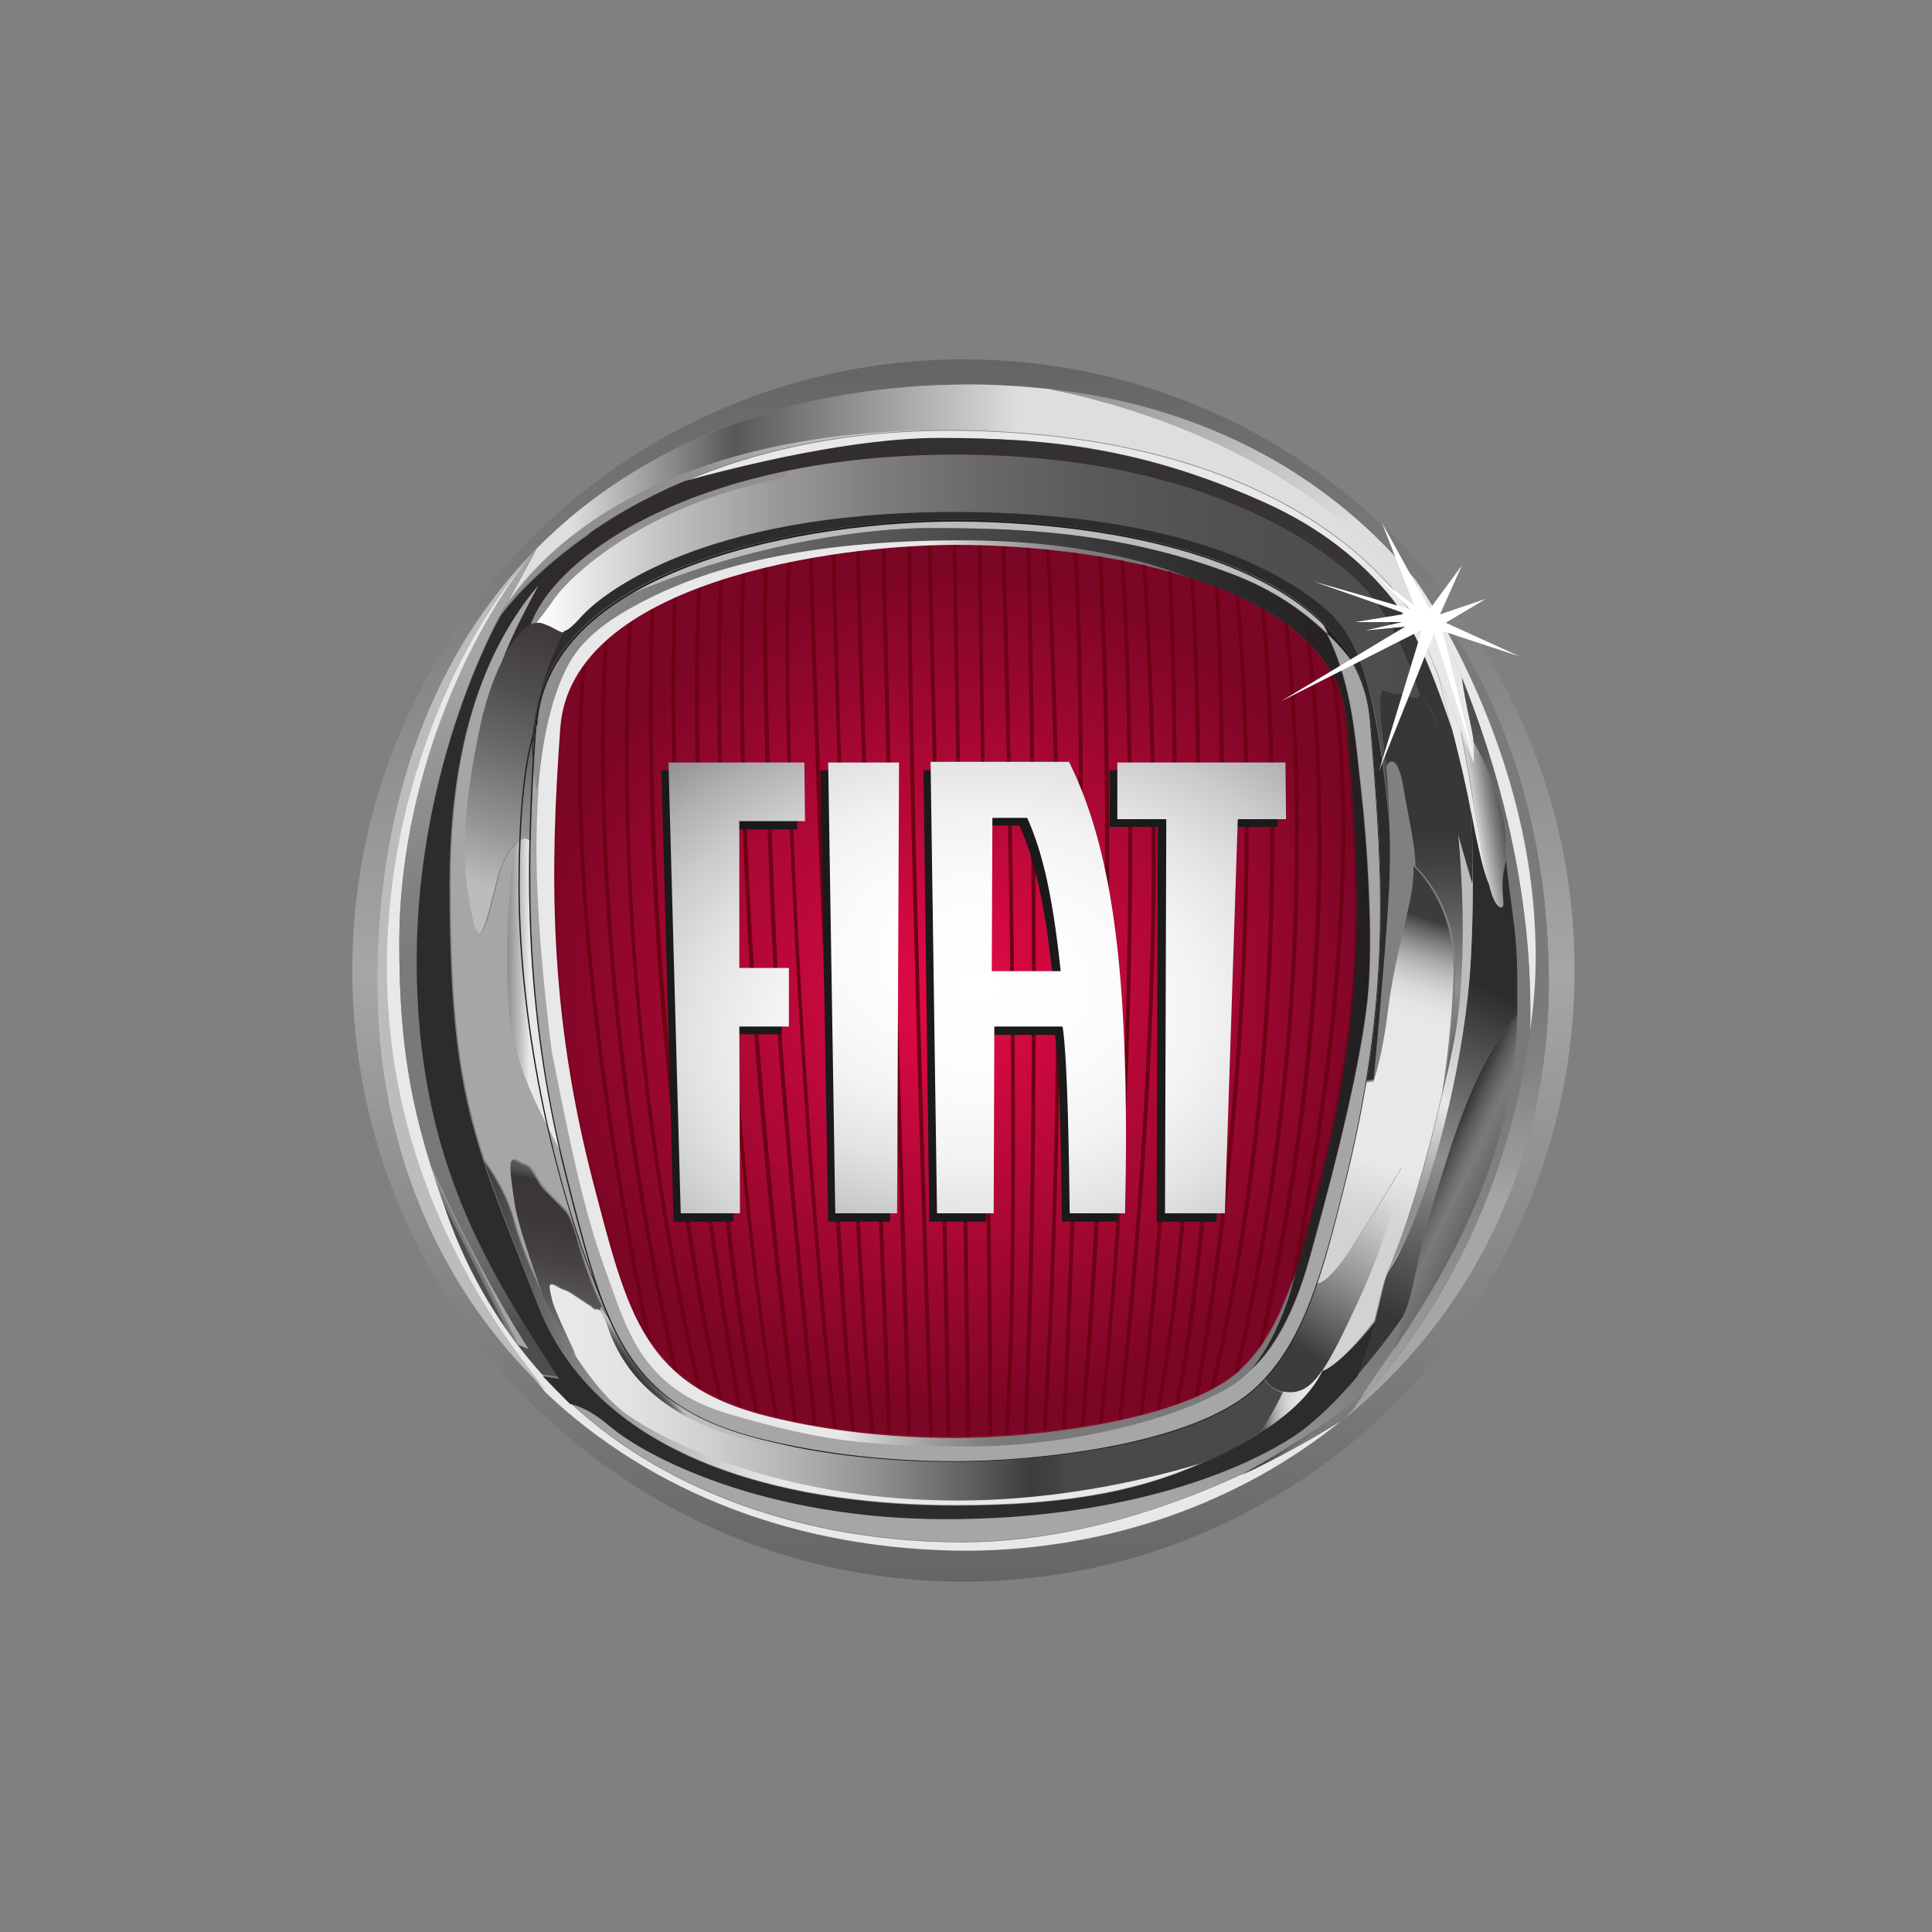 <svg xmlns="http://www.w3.org/2000/svg" xmlns:xlink="http://www.w3.org/1999/xlink" id="Layer_1" x="0px" y="0px" viewBox="0 0 300 300" style="enable-background:new 0 0 300 300;" xml:space="preserve"><rect x="0" y="0" width="300" height="300" fill="#808080" stroke="none"/> <style type="text/css"> .st0{fill:url(#XMLID_2_);} .st1{fill:url(#XMLID_3_);} .st2{fill:url(#XMLID_4_);} .st3{fill:#6D0115;} .st4{fill:url(#XMLID_5_);} .st5{fill:url(#XMLID_6_);} .st6{fill:url(#XMLID_7_);} .st7{fill:#E9E8E8;} .st8{fill:url(#XMLID_8_);} .st9{fill:#BDBBBC;} .st10{fill:url(#XMLID_9_);} .st11{fill:url(#XMLID_10_);} .st12{fill:url(#XMLID_11_);} .st13{fill:url(#XMLID_12_);} .st14{fill:url(#XMLID_13_);} .st15{fill:url(#XMLID_14_);} .st16{fill:url(#XMLID_15_);} .st17{fill:url(#XMLID_16_);} .st18{fill:url(#XMLID_17_);} .st19{fill:url(#XMLID_18_);} .st20{fill:url(#XMLID_19_);} .st21{fill:url(#XMLID_20_);} .st22{fill:#2E2B2C;} .st23{fill:url(#XMLID_21_);} .st24{fill:url(#XMLID_22_);} .st25{fill:url(#XMLID_23_);} .st26{fill:url(#XMLID_24_);} .st27{fill:url(#XMLID_25_);} .st28{fill:url(#XMLID_26_);} .st29{fill:url(#XMLID_27_);} .st30{fill:url(#XMLID_28_);} .st31{fill:#A7A6A6;} .st32{fill:url(#XMLID_29_);} .st33{fill:url(#XMLID_30_);} .st34{fill:#231F20;} .st35{fill:#891731;} .st36{fill:url(#XMLID_31_);} .st37{fill:url(#XMLID_32_);} .st38{fill:#FFFFFF;} .st39{fill:#1A1A1A;} .st40{fill:url(#XMLID_33_);} .st41{fill:url(#XMLID_34_);} .st42{fill:url(#XMLID_35_);} .st43{fill:url(#XMLID_36_);} </style> <g id="XMLID_107_"> <linearGradient id="XMLID_2_" gradientUnits="userSpaceOnUse" x1="-347.418" y1="46.534" x2="-346.875" y2="46.534" gradientTransform="matrix(-8.994 0 0 8.994 -3042.514 -263.726)"> <stop offset="0" style="stop-color:#E9E8E8"></stop> <stop offset="5.617980e-03" style="stop-color:#E9E8E8"></stop> <stop offset="0.293" style="stop-color:#BFBEBF"></stop> <stop offset="0.599" style="stop-color:#9A9999"></stop> <stop offset="0.846" style="stop-color:#838182"></stop> <stop offset="1" style="stop-color:#7B7979"></stop> </linearGradient> <path id="XMLID_109_" class="st0" d="M79,156.1c0.7,9.8,4.7,16,8.3,23.4c-4.1-17.5-5.3-33.1-4.9-49c-0.6-0.8-1.6-0.3-2.5,0.8 C79.2,136.8,78.3,147.2,79,156.1z"></path> <radialGradient id="XMLID_3_" cx="-315.21" cy="20.839" r="0.542" gradientTransform="matrix(121.639 0 0 -121.639 38490.016 2688.726)" gradientUnits="userSpaceOnUse"> <stop offset="0" style="stop-color:#E60A47"></stop> <stop offset="1" style="stop-color:#7C0626"></stop> </radialGradient> <path id="XMLID_113_" class="st1" d="M119.4,220c7,1.7,16.8,3.3,28.9,3.3c12.3,0,35.5-2.6,44-10.4c6.7-6.1,9.4-16.3,12.7-29.3 c7.8-30.7,5.7-49.5,4.1-71.4c-1.7-21.9-39.1-27.6-60.7-27.6c-18.9,0-59.8,5.7-61.5,28.4c-1.6,21.9-2,43.7,5.1,70.6 C97.4,204.2,99.8,215.2,119.4,220z"></path> <linearGradient id="XMLID_4_" gradientUnits="userSpaceOnUse" x1="-316.15" y1="23.23" x2="-315.608" y2="23.23" gradientTransform="matrix(1.579772e-08 351.869 351.869 -1.579772e-08 -8024.223 111298.703)"> <stop offset="0" style="stop-color:#656363"></stop> <stop offset="5.617980e-03" style="stop-color:#656363"></stop> <stop offset="0.5" style="stop-color:#A7A6A6"></stop> <stop offset="1" style="stop-color:#656363"></stop> </linearGradient> <path id="XMLID_117_" class="st2" d="M149.6,55.8c-52.4,0-94.9,42.4-94.9,94.9c0,52.4,42.4,94.9,94.9,94.9 c52.4,0,94.9-42.4,94.9-94.9S202,55.8,149.6,55.8z M150.6,240.6c-53.1,0-91.9-36.6-91.9-88c0-60.3,39.4-92.9,91.9-92.9 c57.5,0,89.9,41.6,89.9,92.9S199.3,240.6,150.6,240.6z"></path> <path id="XMLID_118_" class="st3" d="M129.7,222.3c-0.2,0-0.3-0.1-0.3-0.3c-3.7-29.9-8.6-106.2-7.2-134.8c0-0.2,0.2-0.3,0.3-0.3 c0.2,0,0.3,0.2,0.3,0.3c-1.5,28.5,3.4,104.8,7.2,134.7C130.1,222.1,130,222.2,129.7,222.3L129.7,222.3z"></path> <path id="XMLID_119_" class="st3" d="M141.2,223.4c-0.2,0-0.3-0.1-0.3-0.3c-0.6-17.5-3.5-106.4-4-137.9c0-0.2,0.1-0.3,0.3-0.3 c0.2,0,0.3,0.1,0.3,0.3c0.5,31.6,3.5,120.4,4,137.9C141.5,223.2,141.3,223.4,141.2,223.4L141.2,223.4z"></path> <path id="XMLID_120_" class="st3" d="M138.1,223.1c-0.2,0-0.3-0.1-0.3-0.3c-0.7-17.3-4.2-105.3-4.9-137.3c0-0.2,0.1-0.3,0.3-0.3 c0.2,0,0.3,0.1,0.3,0.3c0.7,32,4.2,120,4.9,137.3C138.4,223,138.3,223.1,138.1,223.1L138.1,223.1z"></path> <path id="XMLID_121_" class="st3" d="M147.3,223.5c-0.2,0-0.3-0.2-0.3-0.3c0-1-2-104.9-3-138.6c0-0.2,0.1-0.3,0.3-0.3 c0.2,0,0.3,0.1,0.3,0.3c1,33.7,3,137.5,3,138.6C147.6,223.4,147.5,223.5,147.3,223.5L147.3,223.5z"></path> <path id="XMLID_122_" class="st3" d="M144.6,223.5c-0.2,0-0.3-0.1-0.3-0.3c-0.6-17.3-3.5-105.6-3.4-138.4c0-0.2,0.2-0.3,0.3-0.3 c0.2,0.1,0.3,0.2,0.3,0.3c-0.1,32.8,2.8,121,3.4,138.3C144.9,223.4,144.8,223.5,144.6,223.5L144.6,223.5z"></path> <path id="XMLID_123_" class="st3" d="M126.5,221.7c-0.2,0-0.3-0.1-0.3-0.3c-0.8-7.9-4.8-48.4-5.9-67.5c-1-18.1-2.2-51.9-1.7-65.9 c0-0.2,0.2-0.3,0.3-0.3s0.3,0.2,0.3,0.3c-0.4,13.9,0.7,47.7,1.7,65.8c1.1,19.1,5.1,59.6,5.9,67.5 C126.8,221.6,126.7,221.7,126.5,221.7L126.5,221.7z"></path> <path id="XMLID_125_" class="st3" d="M135.5,222.9c-0.2,0-0.3-0.1-0.3-0.3c-3.2-31.4-5.6-119.3-6.1-136.6c0-0.2,0.1-0.3,0.3-0.3 c0.2,0,0.3,0.1,0.3,0.3c0.4,17.3,2.9,105.1,6.1,136.5C135.8,222.8,135.7,222.9,135.5,222.9L135.5,222.9z"></path> <path id="XMLID_126_" class="st3" d="M132.5,222.6c-0.2,0-0.3-0.1-0.3-0.3c-3.3-31.3-6.1-118.6-6.6-135.7c0-0.2,0.1-0.3,0.3-0.3 c0.2,0,0.3,0.1,0.3,0.3c0.5,17.2,3.4,104.4,6.6,135.6C132.8,222.4,132.7,222.6,132.5,222.6L132.5,222.6z"></path> <path id="XMLID_127_" class="st3" d="M123.5,221.2c-0.2,0-0.3-0.1-0.3-0.3c-3.4-28.4-9.5-81.1-8.1-131.9c0-0.2,0.1-0.3,0.3-0.3 c0.2,0,0.3,0.2,0.3,0.3c-1.4,50.7,4.8,103.5,8.1,131.8C123.8,221,123.7,221.2,123.5,221.2L123.5,221.2z"></path> <path id="XMLID_131_" class="st3" d="M108.6,216.1c-0.2,0-0.3-0.1-0.3-0.2c-13.3-58-11.5-106.1-10.7-119.4c0-0.2,0.2-0.3,0.3-0.3 c0.2,0,0.3,0.2,0.3,0.3c-0.9,13.3-2.7,61.4,10.7,119.3C108.9,215.9,108.8,216.1,108.6,216.1L108.6,216.1z"></path> <path id="XMLID_132_" class="st3" d="M100.9,208.8c-0.1,0-0.2-0.1-0.3-0.2c-3.9-5.7-5.9-13.6-8.5-23.5l-0.4-1.5 c-6.7-25.6-6.9-46.8-5.1-70.7c0-0.2,0.2-0.3,0.3-0.3c0.2,0,0.3,0.2,0.3,0.3c-1.8,23.9-1.6,45,5.1,70.5l0.4,1.5 c2.3,9,4.2,16.3,7.5,21.8c-12.1-59.3-10.9-92.4-9.8-103.9c0-0.2,0.2-0.3,0.3-0.3c0.2,0,0.3,0.2,0.3,0.3 c-1.1,11.6-2.4,45.1,10.1,105.4c0.1,0.2-0.1,0.3-0.2,0.3L100.9,208.8z"></path> <path id="XMLID_133_" class="st3" d="M104.9,213.3c-0.2,0-0.3-0.1-0.3-0.3c-13-58.3-11.6-101.7-10.8-113.6c0-0.2,0.2-0.3,0.3-0.3 c0.2,0,0.3,0.2,0.3,0.3c-0.8,11.9-2.2,55.2,10.8,113.5C105.2,213.1,105.1,213.3,104.9,213.3L104.9,213.3z"></path> <path id="XMLID_134_" class="st3" d="M120.6,220.6c-0.2,0-0.3-0.1-0.3-0.3c-6.7-38.3-10.1-101.5-8.6-130.4c0-0.2,0.2-0.3,0.3-0.3 c0.2,0,0.3,0.2,0.3,0.3c-1.5,28.8,1.8,92,8.5,130.2C121,220.4,120.9,220.5,120.6,220.6L120.6,220.6z"></path> <path id="XMLID_139_" class="st3" d="M117.5,219.8c-0.2,0-0.3-0.1-0.3-0.3c-7.7-37.4-10.4-105.6-8.9-128.4c0-0.2,0.2-0.3,0.3-0.3 c0.2,0,0.3,0.2,0.3,0.3c-1.5,22.7,1.3,90.9,8.9,128.2C117.9,219.6,117.8,219.7,117.5,219.8L117.5,219.8z"></path> <path id="XMLID_140_" class="st3" d="M114.8,218.9c-0.2,0-0.3-0.1-0.3-0.3c-11.7-66.1-10.4-116.5-10-125.9c0-0.2,0.2-0.3,0.3-0.3 c0.2,0,0.3,0.2,0.3,0.3c-0.4,9.4-1.7,59.8,10,125.8C115.1,218.7,114.9,218.9,114.8,218.9L114.8,218.9z"></path> <path id="XMLID_141_" class="st3" d="M111.9,217.8c-0.2,0-0.3-0.1-0.3-0.3c-12.3-54.9-11-112.2-10.6-123.1c0-0.2,0.2-0.3,0.3-0.3 c0.2,0,0.3,0.2,0.3,0.3c-0.4,10.9-1.6,68,10.6,122.9c0.1,0.2-0.1,0.3-0.2,0.4L111.9,217.8z"></path> <path id="XMLID_142_" class="st3" d="M153.8,223.4c-0.2,0-0.3-0.2-0.3-0.3c-0.1-28.9-1.2-111.7-1.7-138.4c0-0.2,0.1-0.3,0.3-0.3 l0,0c0.2,0,0.3,0.2,0.3,0.3c0.4,26.7,1.6,109.5,1.7,138.4C154.1,223.2,154,223.4,153.8,223.4z"></path> <path id="XMLID_144_" class="st3" d="M150.3,223.5c-0.2,0-0.3-0.2-0.3-0.3c-0.1-24.1-1.7-119.7-2.1-138.7c0-0.1,0.1-0.2,0.1-0.2 c0.1-0.1,0.2-0.1,0.2-0.1h0.2c0.2,0,0.3,0.2,0.3,0.3c0,0.1-0.1,0.2-0.2,0.3c0.3,19.6,2,114.4,2.1,138.4 C150.6,223.4,150.5,223.5,150.3,223.5z"></path> <path id="XMLID_145_" class="st3" d="M185.8,217.2L185.8,217.2c-0.2-0.1-0.3-0.2-0.3-0.4c10.9-63.2,7.6-111.1,6.3-124.3 c0-0.2,0.1-0.3,0.3-0.3c0.2,0,0.3,0.1,0.3,0.3c1.3,13.2,4.6,61.3-6.3,124.5C186.1,217.1,186,217.2,185.8,217.2z"></path> <path id="XMLID_147_" class="st3" d="M182.8,218.4L182.8,218.4c-0.2-0.1-0.3-0.2-0.3-0.4c7.2-37.4,7.8-103.4,6.1-126.9 c0-0.2,0.1-0.3,0.3-0.3c0.2,0,0.3,0.1,0.3,0.3c1.7,23.5,1.2,89.6-6.1,127.1C183.1,218.3,183,218.4,182.8,218.4z"></path> <path id="XMLID_148_" class="st3" d="M188.2,216L188.2,216c-0.2-0.1-0.3-0.2-0.3-0.4c12.7-53.1,9.2-106.2,7.9-121.2 c0-0.2,0.1-0.3,0.3-0.3s0.3,0.1,0.3,0.3c1.4,15,4.8,68.2-7.9,121.4C188.4,216,188.3,216,188.2,216z"></path> <path id="XMLID_149_" class="st3" d="M195.7,209.4L195.7,209.4c-0.2-0.1-0.3-0.2-0.3-0.4c12.3-54,9.3-94.3,7.5-109.2 c0-0.2,0.1-0.3,0.3-0.3s0.3,0.1,0.3,0.3c1.8,14.9,4.9,55.3-7.5,109.4C196,209.3,195.9,209.4,195.7,209.4z"></path> <path id="XMLID_150_" class="st3" d="M192,213.5L192,213.5c-0.2-0.1-0.3-0.2-0.3-0.4c13-56.4,9.2-103.3,7.7-116.3 c0-0.2,0.1-0.3,0.3-0.3s0.3,0.1,0.3,0.3c1.5,13.1,5.3,60-7.7,116.5C192.3,213.4,192.2,213.5,192,213.5z"></path> <path id="XMLID_152_" class="st3" d="M179.8,219.3L179.8,219.3c-0.2-0.1-0.3-0.2-0.3-0.4c6.8-35.6,7.2-98.1,5.3-129.2 c0-0.2,0.1-0.3,0.3-0.3s0.3,0.1,0.3,0.3c1.9,31.1,1.5,93.7-5.3,129.3C180.1,219.2,180,219.3,179.8,219.3z"></path> <path id="XMLID_153_" class="st3" d="M177.2,220L177.2,220c-0.2,0-0.3-0.2-0.3-0.4c1.2-9.5,7.3-60.5,4.5-130.9 c0-0.2,0.1-0.3,0.3-0.3c0.2,0,0.3,0.1,0.3,0.3c2.8,70.5-3.3,121.5-4.5,131C177.5,219.9,177.4,220,177.2,220z"></path> <path id="XMLID_154_" class="st3" d="M173.9,220.9L173.9,220.9c-0.2,0-0.3-0.2-0.3-0.3c7.3-68.8,5.3-105.8,3.8-132.8 c0-0.2,0.1-0.3,0.3-0.3s0.3,0.1,0.3,0.3c1.5,27,3.5,64-3.8,132.8C174.1,220.8,174,220.9,173.9,220.9z"></path> <path id="XMLID_155_" class="st3" d="M156.3,223.2L156.3,223.2c-0.2,0-0.3-0.2-0.3-0.3c2.4-35.6,0-121.3-0.5-138.1 c0-0.2,0.1-0.3,0.3-0.3c0.2,0,0.3,0.1,0.3,0.3c0.5,16.8,2.8,102.6,0.5,138.2C156.6,223.1,156.4,223.2,156.3,223.2z"></path> <path id="XMLID_156_" class="st3" d="M159.2,223L159.2,223c-0.2,0-0.3-0.2-0.3-0.3c1.1-24.2,2.1-67.6,0.5-136.9v-0.7 c0-0.2,0.1-0.3,0.3-0.3c0.2,0,0.3,0.1,0.3,0.3v0.7c1.6,69.3,0.6,112.8-0.5,137C159.4,222.9,159.3,223,159.2,223z"></path> <path id="XMLID_159_" class="st3" d="M200.8,199h-0.1c-0.2-0.1-0.3-0.2-0.2-0.4c10-50.8,8.2-80.6,6.2-93.7c0-0.2,0.1-0.3,0.2-0.3 c0.2-0.1,0.3,0,0.4,0.2c1.2,2.3,2,4.8,2.2,7.5l0.3,3.6c1.6,20.9,3,38.9-4.3,68c-1.5,5.9-2.8,10.7-4.3,15.1 C201,198.9,200.9,199,200.8,199z M207.6,106.9c1.8,13.6,3,41.3-5.5,86.6c0.9-3,1.7-6.3,2.7-10c7.4-29,6-46.9,4.3-67.8l-0.3-3.6 C208.7,110.3,208.2,108.5,207.6,106.9z"></path> <path id="XMLID_160_" class="st3" d="M171,221.4L171,221.4c-0.2,0-0.3-0.2-0.3-0.3c6.9-65.1,4-123.1,3.3-134c0-0.2,0.1-0.3,0.3-0.3 s0.3,0.1,0.3,0.3c0.7,10.9,3.6,69-3.4,134.1C171.4,221.3,171.2,221.4,171,221.4z"></path> <path id="XMLID_161_" class="st3" d="M162.2,222.7L162.2,222.7c-0.2,0-0.3-0.2-0.3-0.3c2.6-43.3,2.8-88.4,0.7-134 c-0.1-1.2-0.1-2.2-0.2-3c0-0.2,0.1-0.3,0.3-0.3c0.2,0,0.3,0.1,0.3,0.3c0.1,0.8,0.1,1.8,0.2,3c2.1,45.7,1.8,90.8-0.7,134.1 C162.5,222.6,162.3,222.7,162.2,222.7z"></path> <path id="XMLID_162_" class="st3" d="M168.1,221.9L168.1,221.9c-0.2,0-0.3-0.2-0.3-0.3c5.9-71.9,3.3-125.2,2.7-135.2 c0-0.2,0.1-0.3,0.3-0.3c0.2,0,0.3,0.1,0.3,0.3c0.6,10,3.3,63.4-2.7,135.3C168.3,221.8,168.2,221.9,168.1,221.9z"></path> <path id="XMLID_163_" class="st3" d="M165.2,222.3L165.2,222.3c-0.2,0-0.3-0.2-0.3-0.3c0.7-14.9,4.2-91.3,1.8-136.2 c0-0.2,0.1-0.3,0.3-0.3s0.3,0.1,0.3,0.3c2.4,44.9-1.1,121.4-1.8,136.2C165.5,222.2,165.4,222.3,165.2,222.3z"></path> <linearGradient id="XMLID_5_" gradientUnits="userSpaceOnUse" x1="-320.209" y1="23.738" x2="-319.667" y2="23.738" gradientTransform="matrix(-73.147 -59.295 -59.295 73.147 -21807.641 -20636.164)"> <stop offset="0" style="stop-color:#DEDEDE"></stop> <stop offset="5.617980e-03" style="stop-color:#DEDEDE"></stop> <stop offset="0.162" style="stop-color:#D2D1D1"></stop> <stop offset="1" style="stop-color:#918F8F"></stop> </linearGradient> <path id="XMLID_164_" class="st4" d="M220.1,92.9l-0.1-2.6c-13.2-16.2-32.5-27.2-57.2-29.9C176.8,63.2,203.4,71.3,220.1,92.9z"></path> <linearGradient id="XMLID_6_" gradientUnits="userSpaceOnUse" x1="-314.915" y1="20.44" x2="-314.373" y2="20.44" gradientTransform="matrix(128.634 0 0 -128.634 40597.414 2707.727)"> <stop offset="0" style="stop-color:#DEDEDE"></stop> <stop offset="5.617980e-03" style="stop-color:#DEDEDE"></stop> <stop offset="0.183" style="stop-color:#9B999A"></stop> <stop offset="0.365" style="stop-color:#5A5758"></stop> <stop offset="1" style="stop-color:#DEDEDE"></stop> </linearGradient> <path id="XMLID_165_" class="st5" d="M162.8,60.4c-3.9-0.4-8-0.7-12.1-0.7c-27.1,0-50.7,8.7-67.3,25.4l-5.5,10.1 c3.5-5.9,20.8-29.3,71.9-28.4c56.2,1,70.5,30.3,70.5,30.3l-0.2-4.3C203.4,71.3,176.8,63.2,162.8,60.4z"></path> <linearGradient id="XMLID_7_" gradientUnits="userSpaceOnUse" x1="-320.36" y1="19.878" x2="-319.818" y2="19.878" gradientTransform="matrix(2.516614e-09 -56.054 -56.054 -2.516614e-09 1338.706 -17770.762)"> <stop offset="0" style="stop-color:#A7A6A6"></stop> <stop offset="5.617980e-03" style="stop-color:#A7A6A6"></stop> <stop offset="0.225" style="stop-color:#9A9999"></stop> <stop offset="0.701" style="stop-color:#838182"></stop> <stop offset="1" style="stop-color:#7B7979"></stop> </linearGradient> <path id="XMLID_166_" class="st6" d="M240.5,152.6c0-24-7.1-45.9-20.5-62.4c0,0,17.6,24.3,18.5,55.5c0.3,10.9-1.6,21.8-4.8,32.3 c-3.8,12.5-11,28.1-25.2,42.5C228,204.8,240.5,181,240.5,152.6z"></path> <path id="XMLID_167_" class="st7" d="M238.4,145.7c-0.9-31.1-18.5-55.5-18.5-55.5s18.5,31.2,17.7,69.7 C238.3,155.2,238.6,150.4,238.4,145.7z"></path> <path id="XMLID_168_" class="st7" d="M227,105.2c-3.7-9.3-7-14.9-7-14.9l0.3,6.9l8.6,21.6c0,0,0-1.3,0-3.4 C228.8,113.7,227.6,109.8,227,105.2z"></path> <linearGradient id="XMLID_8_" gradientUnits="userSpaceOnUse" x1="-317.819" y1="21.832" x2="-317.277" y2="21.832" gradientTransform="matrix(8.837211e-09 -196.835 -196.835 -8.837211e-09 4521.398 -62339.137)"> <stop offset="0" style="stop-color:#A7A6A6"></stop> <stop offset="5.617980e-03" style="stop-color:#A7A6A6"></stop> <stop offset="0.101" style="stop-color:#9A9999"></stop> <stop offset="0.308" style="stop-color:#838182"></stop> <stop offset="0.438" style="stop-color:#7B7979"></stop> <stop offset="0.722" style="stop-color:#797777"></stop> <stop offset="0.834" style="stop-color:#727070"></stop> <stop offset="0.915" style="stop-color:#666464"></stop> <stop offset="0.981" style="stop-color:#555353"></stop> <stop offset="1" style="stop-color:#4F4C4D"></stop> </linearGradient> <path id="XMLID_169_" class="st8" d="M227,105.2c0.6,4.6,1.8,8.5,1.8,10.1c0,0,4.9,8.6,4.9,15.4c0,6.8,1.8,12.1,1.8,21.2 c0,9.1,1.6,27.9-19.5,58.2c-2,2.8-4,5.8-5.8,8.6c13-13.9,19.8-28.7,23.4-40.7c1.8-5.9,3.2-11.9,4-18.1 C238.2,137.7,232.1,117.9,227,105.2z"></path> <path id="XMLID_170_" class="st7" d="M208.3,220.6c-9.6,6-33.2,18.9-59,18.9c-27.8,0-65.5-11.1-79.9-51c-5.3-14.8-7.4-25-7.4-42.1 c0-24.2,10.2-47.8,21.3-61.1l-0.2,0.2c-1.2,1.3-10.6,11.5-17.1,29.9c-8.8,24.8-12.2,63,18.7,100.8c16.3,15.5,39.2,24.6,65.8,24.6 C172.4,240.6,192.6,233.3,208.3,220.6z"></path> <path id="XMLID_171_" class="st9" d="M66.2,115.2C72.7,96.8,82,86.6,83.2,85.3c-15.4,15.6-24.6,38.3-24.6,67.3 c0,25.7,9.8,47.8,26.2,63.3C54,178.2,57.4,140,66.2,115.2z"></path> <linearGradient id="XMLID_9_" gradientUnits="userSpaceOnUse" x1="-434.472" y1="220.817" x2="-433.93" y2="220.817" gradientTransform="matrix(-1.296 0.647 0.647 1.296 -631.905 190.514)"> <stop offset="0" style="stop-color:#A7A6A6"></stop> <stop offset="5.617980e-03" style="stop-color:#A7A6A6"></stop> <stop offset="0.101" style="stop-color:#9A9999"></stop> <stop offset="0.308" style="stop-color:#838182"></stop> <stop offset="0.438" style="stop-color:#7B7979"></stop> <stop offset="0.722" style="stop-color:#797777"></stop> <stop offset="0.834" style="stop-color:#727070"></stop> <stop offset="0.915" style="stop-color:#666464"></stop> <stop offset="0.981" style="stop-color:#555353"></stop> <stop offset="1" style="stop-color:#4F4C4D"></stop> </linearGradient> <path id="XMLID_172_" class="st10" d="M66.9,181c0.8,2.4,1.6,4.8,2.5,7.4c2.8,7.9,6.6,14.6,11,20.4l1.7,0.7 C75.5,199.2,69.8,187.3,66.9,181z"></path> <linearGradient id="XMLID_10_" gradientUnits="userSpaceOnUse" x1="-315.436" y1="23.907" x2="-314.894" y2="23.907" gradientTransform="matrix(26.73 187.113 187.113 -26.73 4028.755 59765.305)"> <stop offset="0" style="stop-color:#A7A6A6"></stop> <stop offset="5.617980e-03" style="stop-color:#A7A6A6"></stop> <stop offset="0.101" style="stop-color:#9A9999"></stop> <stop offset="0.308" style="stop-color:#838182"></stop> <stop offset="0.438" style="stop-color:#7B7979"></stop> <stop offset="0.722" style="stop-color:#797777"></stop> <stop offset="0.834" style="stop-color:#727070"></stop> <stop offset="0.915" style="stop-color:#666464"></stop> <stop offset="0.981" style="stop-color:#555353"></stop> <stop offset="1" style="stop-color:#4F4C4D"></stop> </linearGradient> <path id="XMLID_173_" class="st11" d="M86.8,213.8c-10.9-17-22.1-34-22.1-64.9s13.1-53.7,13.1-53.7l5.5-10.1 C72.2,98.5,62,122.1,62,146.3c0,14.1,1.4,23.5,4.9,34.7c2.9,6.2,8.6,18.2,15.2,28.5l-1.7-0.7c1.2,1.6,2.5,3.1,3.8,4.6L86.8,213.8z"></path> <linearGradient id="XMLID_11_" gradientUnits="userSpaceOnUse" x1="-277.542" y1="29.591" x2="-277" y2="29.591" gradientTransform="matrix(3.549 4.634 4.634 -3.549 1049.921 1613.466)"> <stop offset="0" style="stop-color:#231F20"></stop> <stop offset="5.617980e-03" style="stop-color:#231F20"></stop> <stop offset="7.776989e-02" style="stop-color:#373334"></stop> <stop offset="0.234" style="stop-color:#5C595A"></stop> <stop offset="0.36" style="stop-color:#737071"></stop> <stop offset="0.438" style="stop-color:#7B7979"></stop> <stop offset="0.722" style="stop-color:#797777"></stop> <stop offset="0.834" style="stop-color:#727070"></stop> <stop offset="0.915" style="stop-color:#666464"></stop> <stop offset="0.981" style="stop-color:#555353"></stop> <stop offset="1" style="stop-color:#4F4C4D"></stop> </linearGradient> <path id="XMLID_174_" class="st12" d="M208.3,220.6c0.1-0.1,0.1-0.1,0.2-0.1c0.6-0.6,1.2-1.2,1.7-1.8c0.5-0.8,1-1.5,1.6-2.3 c-5.5,4.8-14.4,10.1-19.1,12.7C199.4,226,204.8,222.8,208.3,220.6z"></path> <linearGradient id="XMLID_12_" gradientUnits="userSpaceOnUse" x1="-318.12" y1="20.555" x2="-317.579" y2="20.555" gradientTransform="matrix(13.122 -111.779 -111.779 -13.122 6623.047 -35060.32)"> <stop offset="0" style="stop-color:#A7A6A6"></stop> <stop offset="5.617980e-03" style="stop-color:#A7A6A6"></stop> <stop offset="0.101" style="stop-color:#9A9999"></stop> <stop offset="0.308" style="stop-color:#838182"></stop> <stop offset="0.438" style="stop-color:#7B7979"></stop> <stop offset="0.722" style="stop-color:#797777"></stop> <stop offset="0.834" style="stop-color:#727070"></stop> <stop offset="0.915" style="stop-color:#666464"></stop> <stop offset="0.981" style="stop-color:#555353"></stop> <stop offset="1" style="stop-color:#4F4C4D"></stop> </linearGradient> <path id="XMLID_175_" class="st13" d="M201,222.7c-0.1,0.1-0.1,0.1-0.2,0.1c-9.1,6-27.4,12.8-53.9,12.8c-28.2,0-46.7-9.8-52.3-14.5 c-2.7-2.3-4.8-3.1-6.1-3.4c17.7,16.4,41.6,21.7,60.8,21.7c16.3,0,31.8-5.1,43.4-10.5c4.7-2.6,13.6-7.8,19.1-12.7 c1.4-2.1,2.8-4.2,4.2-6.2c0.1-0.2,0.2-0.3,0.4-0.5l1.4-5.1C217.8,204.5,209,217.3,201,222.7z"></path> <linearGradient id="XMLID_13_" gradientUnits="userSpaceOnUse" x1="-308.537" y1="18.55" x2="-307.995" y2="18.55" gradientTransform="matrix(23.752 11.31 11.31 -23.752 7341.128 4112.233)"> <stop offset="0" style="stop-color:#393637"></stop> <stop offset="5.617980e-03" style="stop-color:#393637"></stop> <stop offset="0.138" style="stop-color:#5B5959"></stop> <stop offset="0.254" style="stop-color:#737071"></stop> <stop offset="0.326" style="stop-color:#7B7979"></stop> <stop offset="0.41" style="stop-color:#747272"></stop> <stop offset="0.782" style="stop-color:#595657"></stop> <stop offset="1" style="stop-color:#4F4C4D"></stop> </linearGradient> <path id="XMLID_176_" class="st14" d="M235.6,157.6c-6.6,7.6-9.6,18.2-12.7,28c-3.3,10.5-3.3,15.6-5.1,18.9l-1.4,5.1 C233.5,184.9,235.4,167.8,235.6,157.6z"></path> <linearGradient id="XMLID_14_" gradientUnits="userSpaceOnUse" x1="-325.651" y1="44.259" x2="-325.109" y2="44.259" gradientTransform="matrix(-11.825 1.944 1.944 11.825 -3701.74 236.049)"> <stop offset="0" style="stop-color:#393637"></stop> <stop offset="5.617980e-03" style="stop-color:#393637"></stop> <stop offset="0.116" style="stop-color:#423F40"></stop> <stop offset="0.296" style="stop-color:#5B5858"></stop> <stop offset="0.524" style="stop-color:#828080"></stop> <stop offset="0.789" style="stop-color:#B8B7B7"></stop> <stop offset="1" style="stop-color:#E9E8E8"></stop> </linearGradient> <path id="XMLID_177_" class="st15" d="M233,140.9c1.1,0.3-0.5-3.1,0.9-7.2c-0.1-1-0.1-2-0.1-3c0-6.8-4.9-15.4-4.9-15.4 c0,2.1,0,3.4,0,3.4l-2-5.1c0.4,2.2,1,5.1,1.6,8.9C229.9,131.6,231.1,140.5,233,140.9z"></path> <path id="XMLID_178_" class="st7" d="M231.1,137.3L231.1,137.3c-0.9-3.5-1.7-9.2-2.7-14.9c-0.6-3.7-1.2-6.7-1.6-8.9l-3.4-8.5 c1.7,7,3.7,14,5,20.9C230.1,135.5,231.1,137.3,231.1,137.3z"></path> <path id="XMLID_179_" class="st7" d="M196.3,78c8.9,4,15.2,9.2,19.8,14.9c3.8,4.7,7,13.4,9.4,20.5c-0.7-2.7-1.4-5.4-2.1-8.2l-3.1-8 c0,0-14.4-29.3-70.5-30.3c-18.2-0.3-32.6,3.2-43.5,7.9c9.6-2.7,26.3-6.7,39.6-6.7C162.9,67.9,177.7,69.6,196.3,78z"></path> <linearGradient id="XMLID_15_" gradientUnits="userSpaceOnUse" x1="-321.853" y1="33.468" x2="-321.311" y2="33.468" gradientTransform="matrix(-29.737 9.18 9.18 29.737 -9761.005 2039.596)"> <stop offset="0" style="stop-color:#918F8F"></stop> <stop offset="5.617980e-03" style="stop-color:#918F8F"></stop> <stop offset="1" style="stop-color:#918F8F"></stop> </linearGradient> <path id="XMLID_180_" class="st16" d="M122.3,74.1l0.1-1c-23.6,4.8-37.1,15.8-40,23.9c0,0,0.4-0.2,1-0.3c0.7-1,1.7-2.3,2.9-3.9 C88.6,89.6,99.9,78.4,122.3,74.1z"></path> <linearGradient id="XMLID_16_" gradientUnits="userSpaceOnUse" x1="-315.921" y1="21.576" x2="-315.378" y2="21.576" gradientTransform="matrix(252.577 0 0 -252.577 79877.68 5548.477)"> <stop offset="0" style="stop-color:#FFFFFF"></stop> <stop offset="5.617980e-03" style="stop-color:#FFFFFF"></stop> <stop offset="6.048165e-02" style="stop-color:#E6E6E6"></stop> <stop offset="0.161" style="stop-color:#BEBDBD"></stop> <stop offset="0.269" style="stop-color:#9C9A9A"></stop> <stop offset="0.381" style="stop-color:#807E7E"></stop> <stop offset="0.502" style="stop-color:#6A6868"></stop> <stop offset="0.634" style="stop-color:#5B5859"></stop> <stop offset="0.785" style="stop-color:#524F50"></stop> <stop offset="1" style="stop-color:#4F4C4D"></stop> </linearGradient> <path id="XMLID_181_" class="st17" d="M220.2,107.1c-0.7-1.8-3.2-9.9-8-15.4c-4.8-5.6-24-21.1-63.9-21.1c-9.7,0-18.4,0.9-26,2.5 l-0.1,1c-22.3,4.2-33.7,15.5-36,18.7c-1.1,1.6-2.1,2.9-2.9,3.9c0.3,0,0.7,0.1,1.1,0.2c1.2,0.5,1.1,0.5,2.1,1c1,0.4,1.2,0.8,4.1-2.3 c2.8-3.1,18.1-16,57.8-16c24.3,0,46.7,4.7,58.8,16.2c2.3,3,6.1,6.2,8.6,31.7c-0.2-3.9-0.4-6.9-0.5-8.5c0-0.1-1-5.6-1-9.8 c0-1.4,0.2-2.3,1.2-1.7c1.1,0.5,1.8,0.2,2.7,0.6c0.8,0.4,2.3,0.8,2.2-0.4C220.3,107.5,220.3,107.3,220.2,107.1z"></path> <linearGradient id="XMLID_17_" gradientUnits="userSpaceOnUse" x1="-222.789" y1="-4.54" x2="-222.247" y2="-4.54" gradientTransform="matrix(2.067 1.317 1.317 -2.067 684.419 480.182)"> <stop offset="0" style="stop-color:#BDBBBC"></stop> <stop offset="5.617980e-03" style="stop-color:#BDBBBC"></stop> <stop offset="0.164" style="stop-color:#C5C5C5"></stop> <stop offset="0.423" style="stop-color:#DEDDDD"></stop> <stop offset="0.522" style="stop-color:#E9E8E8"></stop> <stop offset="1" style="stop-color:#918F8F"></stop> </linearGradient> <path id="XMLID_182_" class="st18" d="M217.9,193.3c-0.1,0.1-1.1,1.6-2.4,4.3C216.3,196.4,217.1,194.9,217.9,193.3z"></path> <linearGradient id="XMLID_18_" gradientUnits="userSpaceOnUse" x1="-315.546" y1="24.872" x2="-315.005" y2="24.872" gradientTransform="matrix(-37.91 90.724 90.724 37.91 -13990.03 27836.734)"> <stop offset="0" style="stop-color:#2E2B2C"></stop> <stop offset="5.617980e-03" style="stop-color:#2E2B2C"></stop> <stop offset="0.522" style="stop-color:#918F8F"></stop> <stop offset="1" style="stop-color:#393637"></stop> </linearGradient> <path id="XMLID_184_" class="st19" d="M235.6,151.9c0-7.7-1.3-12.7-1.7-18.2c-1.4,4.1,0.3,7.5-0.9,7.2c-0.7-0.2-1.3-1.5-1.8-3.6 c0,0-1-1.8-2.7-10.9c0.2,4.8,0.4,13.9-0.1,22.4c-0.7,14.1-5.3,33.6-10.5,44.6l0,0l0,0c-0.8,1.6-1.6,3.1-2.4,4.3 c-1,2.2-1.7,8.7-4.7,15.8c4.1-4.7,7-9,7-9c1.8-3.3,1.8-8.3,5.1-18.9c3-9.8,6.1-20.4,12.7-28C235.6,155.4,235.6,153.5,235.6,151.9z"></path> <linearGradient id="XMLID_19_" gradientUnits="userSpaceOnUse" x1="-314.215" y1="24.396" x2="-313.673" y2="24.396" gradientTransform="matrix(1.296 85.865 85.865 -1.296 -1466.925 27140.877)"> <stop offset="0" style="stop-color:#393637"></stop> <stop offset="5.617980e-03" style="stop-color:#393637"></stop> <stop offset="0.101" style="stop-color:#423F40"></stop> <stop offset="0.258" style="stop-color:#5B5858"></stop> <stop offset="0.456" style="stop-color:#828080"></stop> <stop offset="0.522" style="stop-color:#918F8F"></stop> <stop offset="1" style="stop-color:#393637"></stop> </linearGradient> <path id="XMLID_185_" class="st20" d="M224.8,118.1c-1.5-7-3.5-9.5-4.4-10.5c0.1,1.1-1.4,0.8-2.2,0.4c-0.9-0.4-1.6-0.1-2.7-0.6 s-1.2,0.3-1.2,1.7c0,4.1,1,9.7,1,9.8l0,0c0,0,1.6-3,2.7,3.8c0.8,4.8,1.7,8.1,1.8,11.8c2.1,2.1,6.6,7.6,6.2,16.9 c-0.2,6.6-1.1,13.5-1.8,18.5c0.5-2.3,1.1-4.8,1.6-7.2C228.5,149.4,226.9,127.9,224.8,118.1z"></path> <linearGradient id="XMLID_20_" gradientUnits="userSpaceOnUse" x1="-314.093" y1="25.829" x2="-313.551" y2="25.829" gradientTransform="matrix(-13.284 59.616 59.616 13.284 -5487.407 18535.734)"> <stop offset="0" style="stop-color:#BDBBBC"></stop> <stop offset="5.617980e-03" style="stop-color:#BDBBBC"></stop> <stop offset="0.164" style="stop-color:#C5C5C5"></stop> <stop offset="0.423" style="stop-color:#DEDDDD"></stop> <stop offset="0.522" style="stop-color:#E9E8E8"></stop> <stop offset="1" style="stop-color:#918F8F"></stop> </linearGradient> <path id="XMLID_187_" class="st21" d="M226.4,129.1c1,10.6,1.2,24.1-0.8,33.5c-0.5,2.4-1,4.8-1.6,7.2c-0.7,4.3-1.2,7.2-1.2,7.2 s0.5-2.9,1.2-7.2c-2.4,10.3-5,19.6-8.5,27.8c1.3-2.8,2.3-4.2,2.4-4.3c5.3-11,9.8-30.5,10.5-44.6c0.2-3.9,0.3-8,0.3-11.7 L226.4,129.1z"></path> <path id="XMLID_188_" class="st22" d="M205.4,212.7c-1.2,2.6-4.1,6.5-10.8,10.4c-11.5,6.7-23.4,10.7-46.3,10.7s-54.8-5.5-64.8-31.2 s-13.7-32.3-13.7-65.3c0-18.4,3.8-34.6,13.8-46.3l8.1-8.2c-8.9,6.1-13.2,11.8-13.8,12.6l-0.1,0.1c0,0-13.1,22.7-13.1,53.7 s11.2,48,22.1,64.9l-2.5-0.4c1.4,1.5,2.8,2.9,4.2,4.3c1.4,0.3,3.4,1.1,6.1,3.4c5.6,4.8,24.1,14.5,52.3,14.5 c26.5,0,44.8-6.9,53.9-12.8c3.5-2.3,7-5.9,10-9.4c1.2-3,2.1-6,2.8-8.5C207.8,212.4,205.4,212.7,205.4,212.7z"></path> <linearGradient id="XMLID_21_" gradientUnits="userSpaceOnUse" x1="-317.599" y1="20.118" x2="-317.057" y2="20.118" gradientTransform="matrix(48.251 -80.418 -80.418 -48.251 17144.91 -24360.035)"> <stop offset="0" style="stop-color:#3E3B3B"></stop> <stop offset="5.617980e-03" style="stop-color:#3E3B3B"></stop> <stop offset="6.554088e-02" style="stop-color:#535051"></stop> <stop offset="0.257" style="stop-color:#939191"></stop> <stop offset="0.419" style="stop-color:#C1C0C0"></stop> <stop offset="0.542" style="stop-color:#DEDDDD"></stop> <stop offset="0.612" style="stop-color:#E9E8E8"></stop> <stop offset="0.662" style="stop-color:#DDDCDC"></stop> <stop offset="0.753" style="stop-color:#BEBCBD"></stop> <stop offset="0.874" style="stop-color:#8B8989"></stop> <stop offset="1" style="stop-color:#4F4C4D"></stop> </linearGradient> <path id="XMLID_189_" class="st23" d="M217.7,181.1c0,0-0.4,1.2-7,11.4c-3.5,5.4-5.3,6.7-6.2,6.7c-2,5.9-4.4,10.9-8.1,14.9 c0.6,1,1.8,2.1,3.9,2.1c2,0,3.5-1,5.1-3.5c1.6-2.3,3.4-6,5.9-11.5C216.5,190.1,217.7,181.1,217.7,181.1z"></path> <linearGradient id="XMLID_22_" gradientUnits="userSpaceOnUse" x1="-315.173" y1="24.928" x2="-314.631" y2="24.928" gradientTransform="matrix(-27.703 87.97 87.97 27.703 -10699.29 27178.424)"> <stop offset="0" style="stop-color:#3E3B3B"></stop> <stop offset="5.617980e-03" style="stop-color:#3E3B3B"></stop> <stop offset="3.952281e-02" style="stop-color:#626060"></stop> <stop offset="8.371706e-02" style="stop-color:#8B898A"></stop> <stop offset="0.129" style="stop-color:#ADACAC"></stop> <stop offset="0.175" style="stop-color:#C7C6C6"></stop> <stop offset="0.221" style="stop-color:#DAD9D9"></stop> <stop offset="0.269" style="stop-color:#E5E4E5"></stop> <stop offset="0.32" style="stop-color:#E9E8E8"></stop> <stop offset="0.775" style="stop-color:#E9E8E8"></stop> <stop offset="0.902" style="stop-color:#D9D8D8"></stop> <stop offset="1" style="stop-color:#D3D2D2"></stop> </linearGradient> <path id="XMLID_190_" class="st24" d="M208.6,184.5c-1.4,5.3-2.6,10.2-4.2,14.8c1,0,2.8-1.3,6.2-6.7c6.6-10.3,7-11.4,7-11.4 s-1.2,8.9-6.4,20.2c-2.5,5.5-4.3,9.1-5.9,11.5c0,0,2.4-0.4,8.1-7.8c0.9-3.4,1.4-6.1,2-7.4c3.4-8.1,6.1-17.5,8.5-27.8 c0.8-5,1.6-11.9,1.8-18.5c0.3-9.3-4.1-14.9-6.2-16.9c0,1.4-0.1,2.9-0.4,4.6c-1.2,5.9-2.8,11.3-3.6,18c-0.8,6.7-2.2,10.8-2.2,10.8 l-1.2,0.2C211.3,173.2,210.1,178.6,208.6,184.5z"></path> <linearGradient id="XMLID_23_" gradientUnits="userSpaceOnUse" x1="-313.832" y1="20.893" x2="-313.29" y2="20.893" gradientTransform="matrix(91.374 4.86 4.86 -91.374 28647.894 3639.502)"> <stop offset="0" style="stop-color:#3E3B3B"></stop> <stop offset="5.617980e-03" style="stop-color:#3E3B3B"></stop> <stop offset="0.104" style="stop-color:#535051"></stop> <stop offset="0.418" style="stop-color:#939191"></stop> <stop offset="0.683" style="stop-color:#C1C0C0"></stop> <stop offset="0.885" style="stop-color:#DEDDDD"></stop> <stop offset="1" style="stop-color:#E9E8E8"></stop> </linearGradient> <path id="XMLID_191_" class="st25" d="M97.9,219.6c-7.9-5.3-16.1-22.2-18.1-29.9c-1-3.7-2.9-6.9-4.6-9.3c2.1,6.3,4.8,13,8.3,22.1 c10,25.7,41.9,31.2,64.8,31.2c18.3,0,29.6-2.5,39.2-7c-7.8,2.4-22.3,6.1-38.9,6.1C123.8,232.8,105.7,224.9,97.9,219.6z"></path> <linearGradient id="XMLID_24_" gradientUnits="userSpaceOnUse" x1="-316.004" y1="21.683" x2="-315.462" y2="21.683" gradientTransform="matrix(278.454 0 0 -278.454 88070.297 6140.206)"> <stop offset="0" style="stop-color:#2E2B2C"></stop> <stop offset="5.617980e-03" style="stop-color:#2E2B2C"></stop> <stop offset="4.464559e-02" style="stop-color:#2F2B2C"></stop> <stop offset="1" style="stop-color:#393637"></stop> </linearGradient> <path id="XMLID_192_" class="st26" d="M228.5,126.4c0-0.1-0.1-0.2-0.1-0.3c-0.8-4.2-1.8-8.5-2.9-12.7c-2.4-7.1-5.6-15.8-9.4-20.5 c-4.6-5.7-10.9-10.9-19.8-14.9c-18.6-8.3-33.3-10-50.4-10c-13.3,0-30,4.1-39.6,6.7c-5.7,2.4-10.6,5.2-14.5,7.9l-8.1,8.2 c-0.1,0.1-0.1,0.2-0.2,0.3c-1.6,2.9-4.1,7.6-5.7,11.9c2.4-4.7,4.6-6,4.6-6c3.8-10.8,26-26.4,65.9-26.4s59.1,15.6,63.9,21.1 c4.8,5.5,7.3,13.6,8,15.4c0.1,0.2,0.1,0.4,0.1,0.5c1,0.9,3,3.4,4.4,10.5c0.6,2.9,1.2,6.7,1.6,11.1l2.3,8 C228.7,132.8,228.6,128.9,228.5,126.4z"></path> <linearGradient id="XMLID_25_" gradientUnits="userSpaceOnUse" x1="-318.392" y1="28.174" x2="-317.85" y2="28.174" gradientTransform="matrix(-58.81 25.517 25.517 58.81 -19302.346 6531.8)"> <stop offset="0" style="stop-color:#DEDEDE"></stop> <stop offset="5.617980e-03" style="stop-color:#DEDEDE"></stop> <stop offset="0.162" style="stop-color:#D2D1D1"></stop> <stop offset="1" style="stop-color:#918F8F"></stop> </linearGradient> <path id="XMLID_193_" class="st27" d="M91.7,82.6c3.9-2.7,8.7-5.5,14.5-7.9c10.9-4.7,25.3-8.2,43.5-7.9 c-51.2-0.9-68.4,22.5-71.9,28.4l0.1-0.1C78.5,94.3,82.9,88.6,91.7,82.6z"></path> <linearGradient id="XMLID_26_" gradientUnits="userSpaceOnUse" x1="-318.457" y1="23.786" x2="-317.915" y2="23.786" gradientTransform="matrix(-139.484 0 0 139.484 -44254.203 -3101.672)"> <stop offset="0" style="stop-color:#4B4848"></stop> <stop offset="2.853285e-02" style="stop-color:#444141"></stop> <stop offset="7.303370e-02" style="stop-color:#3E3B3B"></stop> <stop offset="0.191" style="stop-color:#5F5C5D"></stop> <stop offset="0.387" style="stop-color:#908E8E"></stop> <stop offset="0.573" style="stop-color:#B6B5B5"></stop> <stop offset="0.742" style="stop-color:#D2D1D1"></stop> <stop offset="0.89" style="stop-color:#E3E2E2"></stop> <stop offset="1" style="stop-color:#E9E8E8"></stop> </linearGradient> <path id="XMLID_194_" class="st28" d="M196.3,214.2c-0.5,0.5-1,1-1.5,1.5c-9.9,8.9-34.7,11.3-46.5,11.3c-8.6,0-16.8-0.8-24.5-2.2 c-25.2-2.7-28.7-17.1-29.7-19.6c-1-2.7-1.5-1.5-2-2c-0.5-0.5-0.4-0.3-2.6-1.8s-1.5-0.7-3-1.6c-1.5-0.9-1.3,0-0.9,2 c0.3,1.1,2.3,5.5,3.8,8.8c2.6,3.9,5.4,7.3,8.2,9.2c7.9,5.4,26,13.2,51,13.2c16.6,0,31-3.6,38.9-6.1c2.4-1.1,4.7-2.3,7-3.6 c0.4-0.2,0.7-0.4,1.1-0.7c1.5-2.3,2.8-4.7,3.5-6.3C197.7,215.8,196.9,215,196.3,214.2z"></path> <linearGradient id="XMLID_27_" gradientUnits="userSpaceOnUse" x1="-307.087" y1="13.571" x2="-306.545" y2="13.571" gradientTransform="matrix(17.928 0 0 -17.928 5701.203 460.864)"> <stop offset="0" style="stop-color:#3E3B3B"></stop> <stop offset="5.617980e-03" style="stop-color:#3E3B3B"></stop> <stop offset="1.658182e-02" style="stop-color:#454243"></stop> <stop offset="7.954063e-02" style="stop-color:#6B6969"></stop> <stop offset="0.149" style="stop-color:#8D8B8C"></stop> <stop offset="0.225" style="stop-color:#AAA8A9"></stop> <stop offset="0.308" style="stop-color:#C1C0C0"></stop> <stop offset="0.404" style="stop-color:#D3D2D2"></stop> <stop offset="0.517" style="stop-color:#DFDFDF"></stop> <stop offset="0.668" style="stop-color:#E6E6E6"></stop> <stop offset="1" style="stop-color:#E9E8E8"></stop> </linearGradient> <path id="XMLID_195_" class="st29" d="M205.4,212.7c-1.7,2.5-3.2,3.5-5.1,3.5c-0.4,0-0.7-0.1-1-0.1c-0.8,1.6-2.1,4-3.5,6.3 C201.6,218.7,204.3,215.2,205.4,212.7z"></path> <linearGradient id="XMLID_28_" gradientUnits="userSpaceOnUse" x1="-314.998" y1="26.634" x2="-314.456" y2="26.634" gradientTransform="matrix(-26.448 80.136 80.136 26.448 -10377.932 24631.9)"> <stop offset="0" style="stop-color:#393637"></stop> <stop offset="0.139" style="stop-color:#403C3D"></stop> <stop offset="0.33" style="stop-color:#514E4F"></stop> <stop offset="0.552" style="stop-color:#6E6B6C"></stop> <stop offset="0.795" style="stop-color:#959494"></stop> <stop offset="1" style="stop-color:#BDBBBC"></stop> </linearGradient> <path id="XMLID_196_" class="st30" d="M87.7,98.2c-0.4,0.1-0.7-0.1-1.1-0.3c-1-0.5-0.8-0.5-2.1-1c-1.2-0.5-2.2,0.1-2.2,0.1 s-5.6,3.1-8.3,17.7c-2.8,14.6-2.2,21.2-0.8,28.1c1.5,6.8,3-3.6,4.4-7.6c1.1-3.4,3.5-6,4.7-4.6c0.1-4,0.3-8.1,0.5-12.2 C82.3,110.5,85.8,102,87.7,98.2z"></path> <path id="XMLID_197_" class="st22" d="M215.7,127.4c-2.5-25.5-6.2-28.7-8.6-31.7c-12-11.4-34.4-16.2-58.8-16.2 c-39.7,0-55,13-57.8,16c-1.6,1.8-2.4,2.4-2.9,2.5c-1.9,3.8-5.5,12.4-4.9,20.1c0.1-1.8,0.2-3.7,0.4-5.6 c1.9-25.2,43.4-31.8,65.2-31.8c6.6,0,23.6,0.5,39,5.7c19.9,6.7,24.8,17.5,25.4,25.2l0.3,3.6c1.3,16.3,2.5,31.8-0.9,52.6l1.2-0.2 c0,0,2.5-26.2,2.5-33C215.9,132.2,215.8,129.7,215.7,127.4z"></path> <path id="XMLID_198_" class="st31" d="M88.9,186.1l-0.4-1.6c-0.4-1.7-0.9-3.4-1.2-5c-3.6-7.3-7.6-13.6-8.3-23.4 c-0.7-8.9,0.2-19.3,0.9-24.9c-0.8,0.9-1.6,2.3-2.1,3.8c-1.4,4.1-2.9,14.5-4.4,7.6c-1.5-6.8-2.1-13.6,0.8-28.1 c1-5.3,2.4-9.1,3.7-11.7c1.6-4.3,4.1-8.9,5.7-11.9c-9.9,11.7-13.6,27.8-13.6,46.1c0,21.4,1.5,31.7,5.3,43.2 c1.7,2.3,3.6,5.5,4.6,9.3c0.8,3,2.5,7.4,4.8,12c-1.6-4.4-4-11.4-4.6-14.9c-0.8-5.2-1.1-7.2,0.2-6.5c1.2,0.8,1.8,0.3,2.8,2.1 c1,1.7,1.5,2.3,2.2,3c0.8,0.8,1.7,1.7,2.2,2.2c0.5,0.5,1.1,0.9,2.3,4.9c1,3.5,3.3,10.8,5.1,12.3C92.4,199.6,90.8,193.3,88.9,186.1z "></path> <linearGradient id="XMLID_29_" gradientUnits="userSpaceOnUse" x1="-315.043" y1="26.936" x2="-314.5" y2="26.936" gradientTransform="matrix(-14.094 68.366 68.366 14.094 -6192.804 21337.463)"> <stop offset="0" style="stop-color:#5C595A"></stop> <stop offset="5.617980e-03" style="stop-color:#5C595A"></stop> <stop offset="8.045499e-02" style="stop-color:#5A5758"></stop> <stop offset="0.107" style="stop-color:#535151"></stop> <stop offset="0.127" style="stop-color:#484545"></stop> <stop offset="0.14" style="stop-color:#393637"></stop> <stop offset="0.314" style="stop-color:#3D393A"></stop> <stop offset="0.455" style="stop-color:#474344"></stop> <stop offset="0.585" style="stop-color:#575455"></stop> <stop offset="0.707" style="stop-color:#6F6C6D"></stop> <stop offset="0.825" style="stop-color:#8D8B8C"></stop> <stop offset="0.938" style="stop-color:#B2B1B1"></stop> <stop offset="0.966" style="stop-color:#BDBBBC"></stop> <stop offset="1" style="stop-color:#BDBBBC"></stop> </linearGradient> <path id="XMLID_199_" class="st32" d="M89.6,192.5c-1.1-4-1.8-4.4-2.3-4.9c-0.5-0.5-1.5-1.5-2.2-2.2c-0.8-0.8-1.2-1.2-2.2-3 c-1-1.7-1.5-1.3-2.8-2.1c-1.2-0.8-1,1.2-0.2,6.5c0.5,3.4,3,10.5,4.6,14.9c1.5,3,3.2,6,5,8.8c-1.6-3.3-3.6-7.6-3.8-8.8 c-0.5-2-0.7-2.9,0.9-2c1.5,0.9,0.8,0.1,3,1.6c2.2,1.5,2.1,1.3,2.6,1.8c0.3,0.3,0.7-0.1,1.1,0.4l0.1-0.7 C91.9,200,90.3,195.1,89.6,192.5z"></path> <linearGradient id="XMLID_30_" gradientUnits="userSpaceOnUse" x1="-300.489" y1="-27.826" x2="-299.947" y2="-27.826" gradientTransform="matrix(4.385 -3.654 -3.654 -4.385 1318.237 -1000.822)"> <stop offset="0" style="stop-color:#5C595A"></stop> <stop offset="5.617980e-03" style="stop-color:#5C595A"></stop> <stop offset="8.045499e-02" style="stop-color:#5A5758"></stop> <stop offset="0.107" style="stop-color:#535151"></stop> <stop offset="0.127" style="stop-color:#484545"></stop> <stop offset="0.14" style="stop-color:#393637"></stop> <stop offset="0.314" style="stop-color:#3D393A"></stop> <stop offset="0.455" style="stop-color:#474344"></stop> <stop offset="0.585" style="stop-color:#575455"></stop> <stop offset="0.707" style="stop-color:#6F6C6D"></stop> <stop offset="0.825" style="stop-color:#8D8B8C"></stop> <stop offset="0.938" style="stop-color:#B2B1B1"></stop> <stop offset="0.966" style="stop-color:#BDBBBC"></stop> <stop offset="1" style="stop-color:#BDBBBC"></stop> </linearGradient> <path id="XMLID_200_" class="st33" d="M118.6,223.6c-13.6-3.3-19.8-9.5-23.9-18.8c-0.4-0.3-0.9-1-1.4-1.9l-0.1,0.7 c0.2,0.2,0.5,0.7,0.9,1.6c0.9,2.5,4.4,16.9,29.7,19.6C122,224.3,120.3,224,118.6,223.6z"></path> <path id="XMLID_201_" class="st34" d="M94.7,205L94.7,205c-4.2-9.3-7.6-20.3-10.2-32c-2.6-12.1-4-24.4-4-35.4 c0-14.3,1.4-21.4,2.6-24.7l0.1-0.1l0.1,0.1c-1.2,3.4-2.6,10.4-2.6,24.7c0,21.7,5.5,48.1,14.1,67.3L94.7,205L94.7,205z"></path> <path id="XMLID_204_" class="st35" d="M148.3,223.3c-10.4,0-20.1-1.1-28.9-3.3c-19.1-4.7-22-15.4-27-34.9l-0.4-1.6 c-6.7-25.6-6.9-46.8-5.1-70.7c0.4-5.3,3-10,7.7-14c4.1-3.5,9.6-6.4,16.6-8.7c12.6-4.2,27.5-5.7,37.2-5.7c6.5,0,23,0.5,37.8,5.6 c6.7,2.3,11.9,5.1,15.8,8.5c4.4,3.8,6.8,8.5,7.2,13.6c0.1,1.2,0.2,2.4,0.3,3.6c1.6,20.8,3,38.8-4.3,67.9 c-3.1,12.4-5.9,23.1-12.7,29.3C184.1,220.5,161.5,223.3,148.3,223.3z M148.4,84.6c-9.7,0-24.6,1.5-37.1,5.7 c-15.1,5-23.5,12.8-24.2,22.6c-1.8,23.9-1.6,45,5.1,70.6l0.4,1.6c5,19.4,7.9,30.1,26.9,34.7c8.8,2.2,18.6,3.3,28.9,3.3 c13.1,0,35.6-2.8,44-10.3c6.8-6.2,9.5-16.9,12.6-29.3c7.4-29,6-47,4.3-67.8c-0.1-1.2-0.2-2.4-0.3-3.6c-0.8-9.6-8.4-17.1-22.8-22 C171.4,85.2,154.8,84.6,148.4,84.6z"></path> <path id="XMLID_205_" class="st34" d="M210.3,103.3c-1.2-2.3-2.9-4.6-5.3-6.8c0.4,0.7,0.8,1.3,1.1,2 C207.9,100.1,209.2,101.8,210.3,103.3z"></path> <linearGradient id="XMLID_31_" gradientUnits="userSpaceOnUse" x1="-311.66" y1="18.433" x2="-311.118" y2="18.433" gradientTransform="matrix(46.01 4.535 4.535 -46.01 14393.538 2414.92)"> <stop offset="0" style="stop-color:#E9E8E8"></stop> <stop offset="5.617980e-03" style="stop-color:#E9E8E8"></stop> <stop offset="0.293" style="stop-color:#BFBEBF"></stop> <stop offset="0.599" style="stop-color:#9A9999"></stop> <stop offset="0.846" style="stop-color:#838182"></stop> <stop offset="1" style="stop-color:#7B7979"></stop> </linearGradient> <path id="XMLID_206_" class="st36" d="M201.4,197c-2.2,6.7-4.8,12.1-9,15.9c-8.5,7.7-31.7,10.4-44,10.4c-12.2,0-22-1.6-28.9-3.3 c-19.6-4.8-22-15.8-27.4-36.4c-7-26.9-6.7-48.7-5.1-70.6c1.7-22.7,42.6-28.4,61.5-28.4c10.4,0,24.5,1.3,36.5,5.1 c-7.5-2.9-19-5.9-35.5-5.9c-24.9,0-39.2,4.3-48.2,8.8c-5,2.4-10.2,5.4-13,10.5c-3.9,7.2-5.1,18.2-5.1,28.7 c0,14.2,2.4,31.7,2.4,31.7c2.7,13.4,4.9,24.2,8.2,33.5c3.4,9.3,5.5,18.6,19.4,22.7s20.7,5,37.3,5c15.1,0,32.4-4,41.1-9.7 c1-0.7,1.8-1.4,2.6-2.2c-1.6,1.4-2.7,1.6-2.7,1.6s1.1-0.3,2.7-1.6c1-1,1.8-2.2,2.5-3.5C198.4,206.4,200.3,202.3,201.4,197z"></path> <path id="XMLID_207_" class="st9" d="M191.1,89c6.7,2.5,11.5,6,15.1,9.4c-0.3-0.7-0.7-1.4-1.1-2c-3.8-3.6-9.5-7-17.6-9.8 c-15.3-5.2-32.4-5.7-39-5.7c-14.1,0-36.6,2.8-51.1,11.7c20.1-8.7,38.9-10.6,46.9-10.6C156.5,82,173.2,82.3,191.1,89z"></path> <path id="XMLID_208_" class="st31" d="M213.1,115.4l-0.3-3.6c-0.2-2.6-0.9-5.6-2.5-8.6c-1.1-1.5-2.4-3.1-4.2-4.8 c4.1,8,4.4,17.2,5.3,24c1,8.7,2,24.1,1,33c-1,8.9-4.1,22.2-8.9,39.7c-3,10.7-6.8,15.5-9.2,17.6c-0.8,0.8-1.6,1.5-2.6,2.2 c-8.7,5.6-26,9.7-41.1,9.7c-16.7,0-23.5-1-37.3-5c-13.9-4-16-13.4-19.4-22.7c-3.4-9.3-5.5-20-8.2-33.5c0,0-2.4-17.5-2.4-31.7 c0-2.9,0.1-5.9,0.3-8.8l-0.7-3.8c-1.3,21.7-0.5,41.6,5.6,65.3l0.4,1.6c1.9,7.3,3.5,13.6,5.9,18.8c4.1,9.2,10.2,15.4,23.8,18.7 c9.2,2.2,19.2,3.4,29.8,3.4c11.8,0,36.6-2.4,46.5-11.3c0.5-0.5,1-1,1.5-1.5c3.7-4,6.2-9.1,8.1-14.9c1.6-4.6,2.8-9.5,4.2-14.8 c1.5-5.9,2.6-11.3,3.5-16.5C215.6,147.2,214.4,131.7,213.1,115.4z"></path> <linearGradient id="XMLID_32_" gradientUnits="userSpaceOnUse" x1="-315.861" y1="21.691" x2="-315.319" y2="21.691" gradientTransform="matrix(239.791 0 0 -239.791 75823.539 5348.575)"> <stop offset="0" style="stop-color:#918F8F"></stop> <stop offset="5.617980e-03" style="stop-color:#918F8F"></stop> <stop offset="0.293" style="stop-color:#676565"></stop> <stop offset="0.599" style="stop-color:#423F40"></stop> <stop offset="0.846" style="stop-color:#2B2829"></stop> <stop offset="1" style="stop-color:#231F20"></stop> </linearGradient> <path id="XMLID_209_" class="st37" d="M88.2,103.2c2.8-5,8-8,13-10.5c9-4.4,23.3-8.8,48.2-8.8c16.4,0,28,2.9,35.5,5.9 c12.9,4.1,23.4,11.1,24.2,22.4c1.7,21.9,3.7,40.7-4.1,71.4c-1.2,4.9-2.4,9.3-3.7,13.3c-1.1,5.4-3,9.5-4.6,12.3 c-0.8,1.3-1.6,2.5-2.5,3.5c2.5-2.2,6.3-7,9.2-17.6c4.9-17.5,7.9-30.8,8.9-39.7c1-8.9,0-24.3-1-33c-0.8-6.7-1.2-15.9-5.3-24 c-3.5-3.4-8.3-6.9-15.1-9.4c-17.9-6.8-34.6-7-46.9-7c-8,0-26.8,1.9-46.9,10.6c-7.9,4.8-13.4,11.3-14,20.1c0,0.1,0,0.1,0,0.2 c-0.2,2.2-0.3,4.3-0.4,6.4l0.7,3.8C84,115.5,85.4,108.3,88.2,103.2z"></path> <path id="XMLID_212_" class="st34" d="M148.3,227c-10.6,0-20.7-1.1-29.8-3.4c-21.3-5.2-24.5-17.3-29.8-37.5l-0.4-1.6 c-6.8-26.1-7-47.6-5.2-71.9c1.9-25.2,43.5-31.9,65.3-31.9c6.6,0,23.6,0.5,39,5.8c19.9,6.8,24.8,17.5,25.4,25.3l0.3,3.6 c1.6,20.3,3.1,39.5-4.4,69.1c-3.3,13-6.1,24.2-13.8,31.2C185,224.7,160.2,227,148.3,227z M83.2,112.7h0.1 c-1.8,24.2-1.6,45.8,5.2,71.8l0.4,1.6c5.3,20.1,8.4,32.3,29.6,37.4c9.2,2.2,19.1,3.4,29.8,3.4c11.8,0,36.6-2.3,46.5-11.3 c7.6-6.9,10.5-18.1,13.8-31.1c7.5-29.6,6-48.8,4.4-69l-0.3-3.6c-0.6-7.8-5.5-18.4-25.3-25.2c-15.3-5.2-32.4-5.7-39-5.7 c-21.7,0-63.2,6.6-65,31.7L83.2,112.7z"></path> <polygon id="XMLID_213_" class="st38" points="198.9,108.9 220.8,97.8 214.1,119.8 222.7,98.3 229,118.2 224,98 235.9,101.9 224.5,96.7 230.7,93 223.6,95.4 227,87.8 222,94.6 214.6,81.2 219.6,94 214.2,89.9 219,94.6 204,90.3 218.3,95.3 210.4,96.6 217.7,96.6 212,97.9 218.2,97.3 "></polygon> <polygon id="XMLID_214_" class="st39" points="121.4,160.6 121.4,151.6 113.6,151.6 113.7,128.8 123.8,128.8 123.8,119.6 102.7,119.6 104.6,189.7 113.9,189.7 113.6,160.6 "></polygon> <polygon id="XMLID_215_" class="st39" points="127.4,119.6 128.6,189.7 138.2,189.7 138.4,119.6 "></polygon> <polygon id="XMLID_216_" class="st39" points="188.9,189.7 190.8,128.4 198.4,128.4 198.3,119.6 172.3,119.6 172.3,128.4 179.8,128.4 179.6,189.7 "></polygon> <path id="XMLID_219_" class="st39" d="M152.8,152l0.1-23.8h5.4c2.4,5.3,4,12.3,5.2,23.8H152.8z M144.3,189.7h0.9h6.9h1l0.1-29h10.6 c0.8,5.1,1,20.9,1.1,29h0.9h6.9h0.8c0.8-35.8-1.7-56-8.7-70.1h-21.4L144.3,189.7z"></path> <radialGradient id="XMLID_33_" cx="-314.565" cy="26.082" r="0.877" gradientTransform="matrix(88.468 0 0 64.645 27981.332 -1524.866)" gradientUnits="userSpaceOnUse"> <stop offset="0" style="stop-color:#FFFFFF"></stop> <stop offset="0.246" style="stop-color:#FCFCFC"></stop> <stop offset="0.425" style="stop-color:#F3F3F3"></stop> <stop offset="0.583" style="stop-color:#E3E3E3"></stop> <stop offset="0.729" style="stop-color:#CDCCCD"></stop> <stop offset="0.865" style="stop-color:#B1B0B1"></stop> <stop offset="0.994" style="stop-color:#8F8D8E"></stop> <stop offset="1" style="stop-color:#8D8B8C"></stop> </radialGradient> <polygon id="XMLID_220_" class="st40" points="122.5,150.3 114.8,150.3 114.8,127.5 125,127.5 124.9,118.4 103.8,118.4 105.7,188.4 114.9,188.4 114.8,159.4 122.5,159.4 "></polygon> <radialGradient id="XMLID_34_" cx="-314.57" cy="25.881" r="0.872" gradientTransform="matrix(88.468 0 0 64.645 27981.332 -1524.866)" gradientUnits="userSpaceOnUse"> <stop offset="0" style="stop-color:#FFFFFF"></stop> <stop offset="0.246" style="stop-color:#FCFCFC"></stop> <stop offset="0.425" style="stop-color:#F3F3F3"></stop> <stop offset="0.583" style="stop-color:#E3E3E3"></stop> <stop offset="0.729" style="stop-color:#CDCCCD"></stop> <stop offset="0.865" style="stop-color:#B1B0B1"></stop> <stop offset="0.994" style="stop-color:#8F8D8E"></stop> <stop offset="1" style="stop-color:#8D8B8C"></stop> </radialGradient> <polygon id="XMLID_221_" class="st41" points="139.6,118.4 128.6,118.4 129.7,188.4 139.3,188.4 "></polygon> <radialGradient id="XMLID_35_" cx="-314.575" cy="26.022" r="0.939" gradientTransform="matrix(88.467 0 0 64.644 27980.951 -1524.846)" gradientUnits="userSpaceOnUse"> <stop offset="0" style="stop-color:#FFFFFF"></stop> <stop offset="0.246" style="stop-color:#FCFCFC"></stop> <stop offset="0.425" style="stop-color:#F3F3F3"></stop> <stop offset="0.583" style="stop-color:#E3E3E3"></stop> <stop offset="0.729" style="stop-color:#CDCCCD"></stop> <stop offset="0.865" style="stop-color:#B1B0B1"></stop> <stop offset="0.994" style="stop-color:#8F8D8E"></stop> <stop offset="1" style="stop-color:#8D8B8C"></stop> </radialGradient> <polygon id="XMLID_222_" class="st42" points="180.9,188.4 190.2,188.4 192.2,127.2 199.7,127.2 199.6,118.4 173.5,118.4 173.5,127.2 181.1,127.2 "></polygon> <radialGradient id="XMLID_36_" cx="-314.571" cy="25.962" r="0.961" gradientTransform="matrix(88.466 0 0 64.643 27980.537 -1524.826)" gradientUnits="userSpaceOnUse"> <stop offset="0" style="stop-color:#FFFFFF"></stop> <stop offset="0.246" style="stop-color:#FCFCFC"></stop> <stop offset="0.425" style="stop-color:#F3F3F3"></stop> <stop offset="0.583" style="stop-color:#E3E3E3"></stop> <stop offset="0.729" style="stop-color:#CDCCCD"></stop> <stop offset="0.865" style="stop-color:#B1B0B1"></stop> <stop offset="0.994" style="stop-color:#8F8D8E"></stop> <stop offset="1" style="stop-color:#8D8B8C"></stop> </radialGradient> <path id="XMLID_225_" class="st43" d="M154,150.8l0.1-23.8h5.4c2.4,5.3,4,12.3,5.2,23.8L154,150.8L154,150.8z M145.5,188.4h0.9h6.9 h1l0.1-29h10.6c0.8,5.1,1,20.9,1.1,29h0.9h6.9h0.8c0.8-35.8-1.7-56-8.7-70.1h-21.5L145.5,188.4z"></path> </g> </svg>